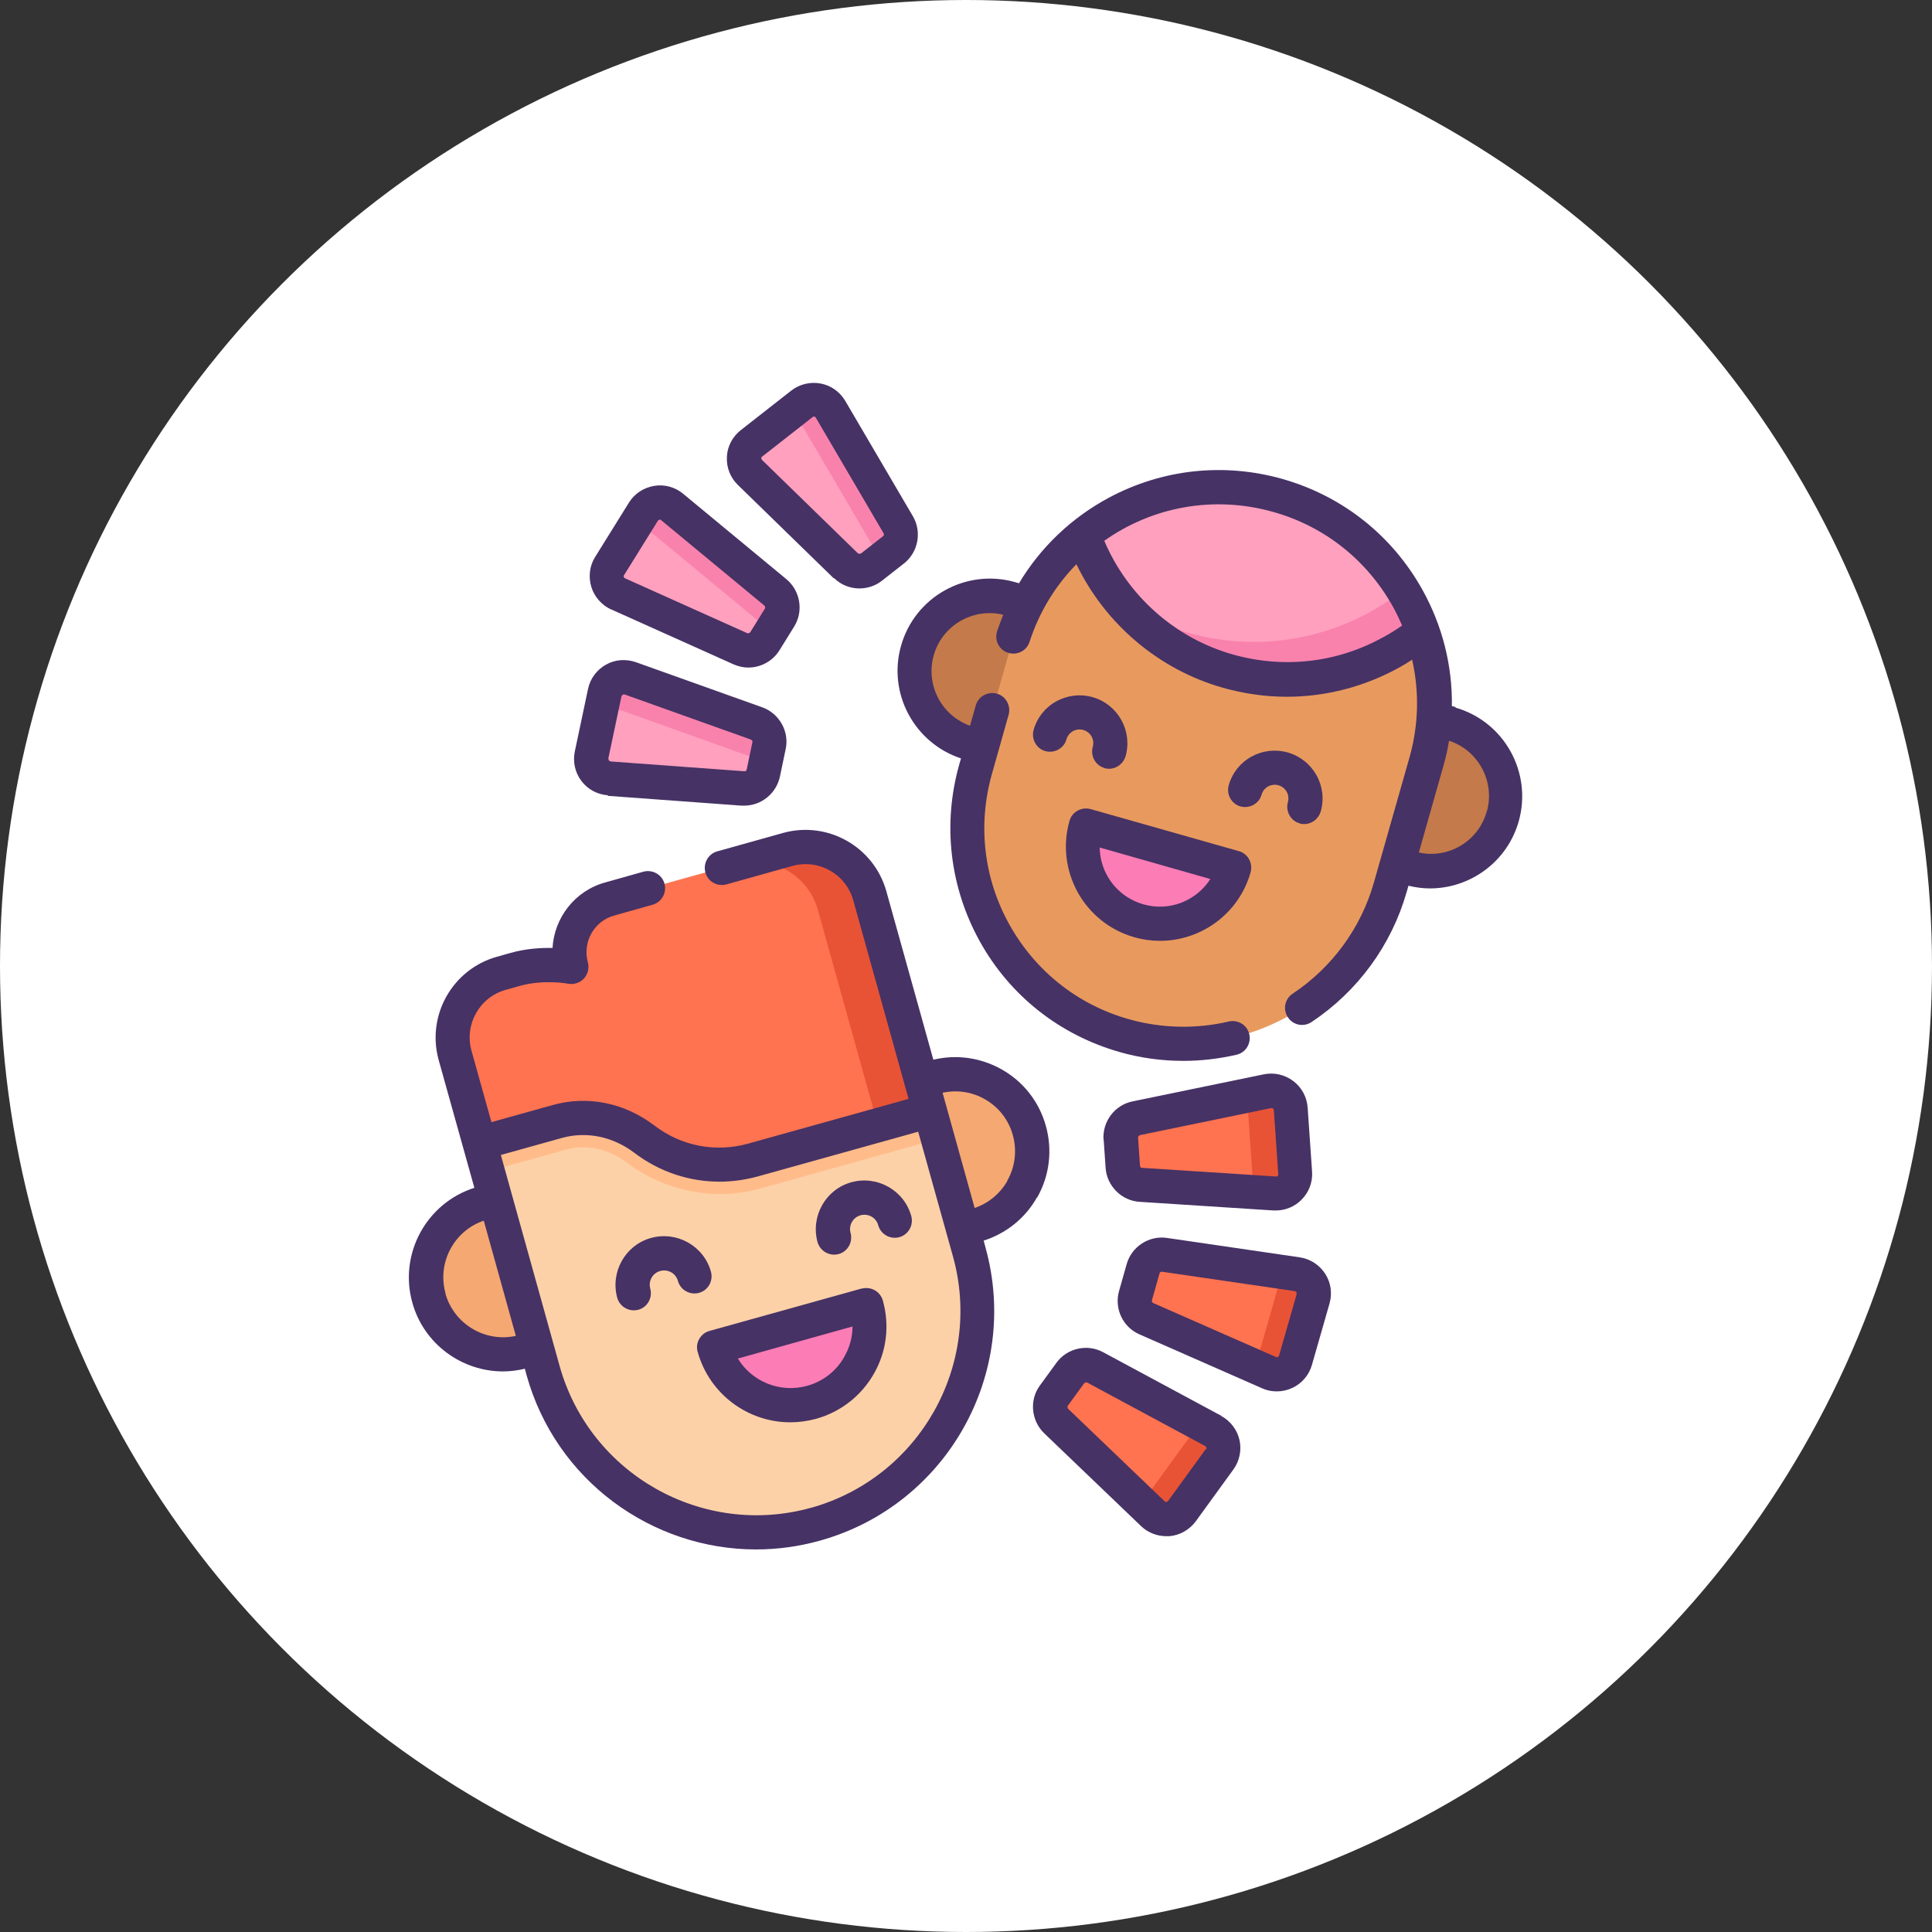 <?xml version="1.0" encoding="UTF-8"?>
<svg id="Layer_2" xmlns="http://www.w3.org/2000/svg" viewBox="0 0 100.6 100.6">
  <rect x="0" y="0" width="100.6" height="100.6" fill="#333333" stroke="none"/>
  <defs>
    <style>
      .cls-1 {
        fill: #fff;
      }

      .cls-2 {
        fill: #ffbc8a;
      }

      .cls-3 {
        fill: #fdd1a7;
      }

      .cls-4 {
        fill: #463265;
      }

      .cls-5 {
        fill: #ff7350;
      }

      .cls-6 {
        fill: #fc7cb6;
      }

      .cls-7 {
        fill: #ffa0be;
      }

      .cls-8 {
        fill: #e85336;
      }

      .cls-9 {
        fill: #f5a871;
      }

      .cls-10 {
        fill: #e89a5e;
      }

      .cls-11 {
        fill: #c47a4a;
      }

      .cls-12 {
        fill: #f982ad;
      }
    </style>
  </defs>
  <g id="Layer_1-2" data-name="Layer_1">
    <g>
      <circle class="cls-1" cx="50.3" cy="50.3" r="50.3"/>
      <g>
        <circle class="cls-9" cx="26.2" cy="66.52" r="4.01"/>
        <circle class="cls-9" cx="49.75" cy="59.95" r="4.01"/>
        <path class="cls-3" d="M49.41,73.94c-1.44,2.57-3.87,4.58-6.93,5.44-6.12,1.71-12.47-1.87-14.18-8l-2.89-10.38-1.4-5.01,22.18-6.19,2.65,9.51,1.64,5.88c.85,3.06.39,6.18-1.06,8.75h0Z"/>
        <path class="cls-2" d="M48.83,59.31l-9.21,2.57c-.7.2-1.42.29-2.15.29-1.73,0-3.45-.58-4.84-1.64-.67-.51-1.48-.79-2.27-.79-.31,0-.62.04-.92.13l-4.05,1.13-1.4-5.01,22.18-6.19,2.65,9.51Z"/>
        <path class="cls-5" d="M41.03,44.23l-9.26,2.58c-1.53.43-2.42,2.01-1.99,3.54,0,0-1.42-.3-2.94.13l-.71.2c-1.84.51-2.92,2.43-2.41,4.27l1.28,4.58,4.05-1.13c1.57-.44,3.23-.07,4.53.92,1.55,1.18,3.62,1.65,5.65,1.09l9.21-2.57-3.12-11.2c-.51-1.84-2.43-2.92-4.27-2.41h0Z"/>
        <path class="cls-8" d="M45.3,46.64l3.12,11.2-2.71.75-3.12-11.2c-.51-1.85-2.43-2.92-4.27-2.41l2.7-.75c1.85-.51,3.76.56,4.27,2.41h0Z"/>
        <path class="cls-6" d="M45.12,67.95c.61,2.19-.67,4.46-2.86,5.07-2.19.61-4.46-.67-5.07-2.86l7.93-2.21Z"/>
        <circle class="cls-11" cx="51.56" cy="34.93" r="3.91"/>
        <circle class="cls-11" cx="74.5" cy="41.44" r="3.91"/>
        <path class="cls-10" d="M52.67,33.53l-1.85,6.5c-1.69,5.97,1.77,12.18,7.74,13.87,5.97,1.69,12.18-1.77,13.87-7.74l1.85-6.5c1.69-5.97-1.77-12.18-7.74-13.87-5.97-1.69-12.18,1.77-13.87,7.74Z"/>
        <path class="cls-7" d="M74.07,32.87c-.5.4-1.03.76-1.58,1.06-2.51,1.4-5.56,1.84-8.54,1-3.64-1.03-6.35-3.75-7.53-7.07.5-.4,1.03-.76,1.58-1.07,2.51-1.4,5.55-1.84,8.54-.99,3.64,1.03,6.35,3.75,7.52,7.07h0Z"/>
        <path class="cls-12" d="M74.07,32.87c-.5.4-1.03.76-1.58,1.06-2.51,1.4-5.56,1.84-8.54,1-2.21-.63-4.08-1.87-5.46-3.5,1.01.65,2.14,1.16,3.35,1.51,3.34.95,6.76.46,9.58-1.12.57-.32,1.12-.68,1.63-1.09.41.67.75,1.39,1.02,2.13Z"/>
        <path class="cls-6" d="M64.26,45.18c-.61,2.13-2.83,3.37-4.96,2.77-2.13-.61-3.37-2.83-2.77-4.96l7.72,2.19Z"/>
        <path class="cls-5" d="M59.12,67.46l.4-1.41c.14-.48.62-.79,1.11-.72l6.91,1.01c.6.09.99.69.82,1.28l-.92,3.21c-.17.59-.82.89-1.37.64l-6.39-2.81c-.46-.2-.7-.72-.56-1.2Z"/>
        <path class="cls-8" d="M68.37,67.62l-.92,3.21c-.17.59-.82.89-1.37.64l-1.1-.48c.29-.11.52-.34.62-.66l.92-3.21c.1-.35,0-.71-.22-.95l1.26.18c.6.09.99.69.82,1.27h0Z"/>
        <path class="cls-5" d="M58.46,60.76l-.1-1.46c-.04-.5.31-.95.8-1.06l6.84-1.41c.6-.12,1.17.31,1.21.92l.23,3.33c.04.61-.46,1.11-1.07,1.08l-6.97-.45c-.5-.03-.9-.43-.94-.94h0Z"/>
        <path class="cls-8" d="M66.36,62.14l-1.43-.09c.2-.2.31-.48.29-.78l-.23-3.33c-.02-.35-.23-.64-.51-.8l1.51-.31c.6-.12,1.17.31,1.21.92l.23,3.33c.04.61-.46,1.11-1.07,1.07h0Z"/>
        <path class="cls-5" d="M54.87,72.67l.86-1.18c.3-.41.85-.53,1.29-.29l6.15,3.31c.54.29.7.99.34,1.48l-1.96,2.7c-.36.49-1.07.56-1.51.14l-5.04-4.83c-.36-.35-.41-.91-.12-1.32h0Z"/>
        <path class="cls-8" d="M63.5,75.98l-1.96,2.7c-.36.49-1.07.56-1.51.13l-.99-.95c.36.07.76-.07.99-.4l1.96-2.7c.18-.25.23-.54.17-.81l1,.54c.54.29.7.99.34,1.48h0Z"/>
        <path class="cls-7" d="M40.6,32.16l-.77,1.24c-.27.43-.81.59-1.27.39l-6.37-2.86c-.56-.25-.76-.93-.44-1.45l1.76-2.83c.32-.52,1.03-.63,1.5-.24l5.38,4.45c.39.32.48.88.21,1.31Z"/>
        <path class="cls-12" d="M35.01,26.4l5.38,4.45c.39.32.48.88.21,1.31l-.77,1.24s-.05.08-.08.11c.18-.41.08-.9-.28-1.19l-5.38-4.45c-.47-.39-1.17-.28-1.5.24l.92-1.47c.32-.52,1.03-.63,1.5-.24h0Z"/>
        <path class="cls-7" d="M40.04,38.83l-.3,1.43c-.1.49-.56.83-1.06.8l-6.96-.51c-.61-.04-1.04-.62-.91-1.21l.69-3.26c.13-.6.75-.95,1.32-.74l6.58,2.35c.47.17.75.66.65,1.16h0Z"/>
        <path class="cls-12" d="M32.82,35.33l6.57,2.35c.48.17.75.66.65,1.16l-.3,1.43s-.02.09-.04.13c.03-.45-.23-.87-.67-1.02l-6.57-2.35c-.57-.21-1.2.14-1.32.74l.36-1.7c.13-.6.75-.95,1.32-.74h0Z"/>
        <path class="cls-7" d="M46.53,28.63l-1.15.9c-.4.31-.96.28-1.32-.07l-5-4.87c-.44-.43-.4-1.14.08-1.52l2.63-2.06c.48-.38,1.18-.24,1.49.28l3.53,6.02c.25.44.15.99-.25,1.3h0Z"/>
        <path class="cls-12" d="M43.25,21.3l3.53,6.02c.26.44.15.99-.25,1.3l-1.15.9s-.07.05-.11.08c.31-.32.38-.82.15-1.21l-3.53-6.02c-.31-.53-1.01-.66-1.49-.28l1.37-1.07c.48-.38,1.18-.24,1.49.28h0Z"/>
        <path class="cls-4" d="M44.88,67.09l-7.93,2.21c-.23.06-.42.21-.54.42-.12.21-.15.45-.08.68.62,2.21,2.63,3.66,4.82,3.66.44,0,.89-.06,1.34-.18,1.29-.36,2.36-1.2,3.02-2.36.66-1.16.82-2.51.46-3.8-.13-.47-.62-.75-1.1-.62h0ZM43.97,70.64c-.42.75-1.11,1.29-1.94,1.52-1.42.39-2.88-.22-3.61-1.42l5.97-1.67c0,.54-.14,1.08-.42,1.56h0Z"/>
        <path class="cls-4" d="M37.02,66.22c-.37-1.34-1.77-2.13-3.12-1.76-1.34.37-2.13,1.77-1.76,3.12.11.39.47.65.86.65.08,0,.16-.01.24-.03.47-.13.75-.62.62-1.1-.11-.4.12-.81.52-.92.4-.11.81.12.92.52.13.47.62.75,1.1.62.47-.13.75-.62.62-1.1Z"/>
        <path class="cls-4" d="M44.33,61.56c-1.34.37-2.13,1.77-1.76,3.12.11.39.47.65.86.65.08,0,.16-.01.24-.03.47-.13.75-.62.62-1.1-.11-.4.12-.81.52-.92.4-.11.81.12.92.52.13.47.62.75,1.1.62.47-.13.75-.62.62-1.1-.37-1.34-1.77-2.13-3.12-1.76h0Z"/>
        <path class="cls-4" d="M59.06,48.8c.45.13.9.19,1.34.19,2.14,0,4.11-1.41,4.72-3.57.13-.47-.14-.97-.61-1.1l-7.72-2.19c-.47-.13-.97.14-1.1.61-.36,1.26-.2,2.58.43,3.73.64,1.14,1.68,1.97,2.94,2.33h0ZM63.03,45.76c-.72,1.14-2.13,1.72-3.49,1.33-.8-.23-1.47-.75-1.88-1.48-.26-.46-.39-.97-.4-1.48l5.76,1.64Z"/>
        <path class="cls-4" d="M57.51,40c.08.02.16.03.24.03.39,0,.74-.26.86-.65.37-1.32-.39-2.7-1.72-3.08-.64-.18-1.31-.1-1.89.22-.58.32-1,.85-1.18,1.49-.13.47.14.97.61,1.1.47.13.97-.14,1.1-.61.05-.18.17-.33.34-.43.17-.09.36-.11.54-.06.38.11.6.5.49.88-.13.47.14.97.61,1.1h0Z"/>
        <path class="cls-4" d="M67.67,42.88c.08.02.16.03.24.03.39,0,.74-.26.86-.65.38-1.32-.39-2.7-1.72-3.08-.64-.18-1.31-.1-1.89.22-.58.32-1,.85-1.18,1.49-.13.47.14.97.61,1.1.47.13.97-.14,1.1-.61.05-.18.17-.33.34-.43.17-.09.36-.11.54-.06.38.11.6.5.49.88-.13.47.14.97.61,1.1Z"/>
        <g>
          <path class="cls-4" d="M54.01,62.35c.64-1.14.8-2.46.45-3.72s-1.17-2.31-2.31-2.95c-1.09-.61-2.34-.79-3.55-.5l-2.45-8.78c-.65-2.31-3.05-3.67-5.37-3.03l-3.43.96c-.47.13-.75.62-.62,1.1s.62.75,1.1.62l3.43-.96c1.37-.38,2.79.42,3.17,1.79l2.88,10.34-8.36,2.33c-1.69.47-3.47.13-4.87-.94-1.56-1.19-3.49-1.58-5.3-1.07l-3.19.89-1.04-3.72c-.38-1.37.42-2.79,1.79-3.17l.71-.2c1.29-.36,2.51-.12,2.52-.12.3.06.62-.04.83-.26.21-.23.29-.55.21-.85-.29-1.05.32-2.15,1.38-2.44l1.99-.56c.47-.13.75-.62.62-1.1-.13-.47-.62-.75-1.1-.62l-1.99.56c-1.59.44-2.65,1.85-2.74,3.41-.61-.01-1.38.03-2.19.26l-.71.2c-2.31.65-3.67,3.05-3.03,5.37l1.86,6.66c-2.5.8-3.94,3.44-3.23,5.98.6,2.16,2.58,3.58,4.72,3.58.38,0,.76-.05,1.14-.14l.09.34c1.53,5.48,6.52,9.07,11.95,9.07,1.1,0,2.22-.15,3.33-.46,6.59-1.84,10.45-8.69,8.61-15.28l-.09-.34c1.18-.38,2.17-1.17,2.78-2.26h0ZM23.2,67.35c-.45-1.6.44-3.26,1.99-3.79l1.67,6c-1.6.35-3.22-.61-3.67-2.21ZM42.23,78.51c-5.64,1.57-11.51-1.74-13.09-7.38l-3.06-10.99,3.19-.89c1.27-.35,2.64-.07,3.75.77,1.3.99,2.85,1.51,4.44,1.51.66,0,1.33-.09,1.99-.27l8.36-2.33,1.81,6.49c1.57,5.64-1.74,11.51-7.38,13.09h0ZM52.46,61.48c-.38.67-.98,1.17-1.71,1.42l-1.67-6c.75-.16,1.52-.05,2.19.33.73.41,1.25,1.08,1.47,1.88.22.8.12,1.64-.29,2.37Z"/>
          <path class="cls-4" d="M75.81,36.82c-.07-.02-.14-.04-.21-.05.03-2.1-.49-4.19-1.54-6.07-1.58-2.83-4.16-4.87-7.28-5.76-3.04-.86-6.24-.52-9.03.97-1.96,1.05-3.57,2.59-4.69,4.46-.07-.02-.14-.04-.21-.06-2.55-.72-5.21.76-5.93,3.31-.71,2.48.69,5.07,3.12,5.87l-.09.31c-.88,3.11-.5,6.39,1.07,9.22s4.16,4.87,7.28,5.76c1.08.31,2.2.46,3.32.46.93,0,1.86-.11,2.77-.32.48-.11.77-.59.66-1.07-.11-.48-.59-.77-1.07-.66-1.7.4-3.5.36-5.2-.12-2.66-.75-4.86-2.5-6.21-4.91s-1.67-5.2-.92-7.86l.87-3.08c.13-.47-.14-.97-.61-1.1-.47-.13-.97.14-1.1.61l-.3,1.06c-.69-.25-1.26-.73-1.62-1.37-.39-.7-.49-1.52-.27-2.3.44-1.56,2.05-2.49,3.62-2.11-.11.28-.22.56-.32.86-.15.47.1.97.57,1.12.47.15.97-.1,1.12-.57.51-1.57,1.36-2.94,2.44-4.04,1.5,3.11,4.28,5.48,7.62,6.43,1.1.31,2.22.47,3.33.47,2.04,0,4.06-.52,5.89-1.54.22-.12.43-.25.64-.39.38,1.67.34,3.41-.14,5.1l-1.85,6.5c-.67,2.37-2.18,4.43-4.23,5.79-.41.27-.52.82-.25,1.23.17.26.45.4.74.4.17,0,.34-.05.49-.15,2.41-1.6,4.17-4.01,4.96-6.79l.09-.31c.37.09.75.14,1.12.14,2.09,0,4.02-1.38,4.62-3.49.72-2.55-.76-5.21-3.31-5.93h0ZM72.06,33.16c-2.41,1.35-5.2,1.67-7.86.92-3.01-.85-5.48-3.05-6.7-5.92,2.46-1.75,5.67-2.39,8.81-1.5,2.66.75,4.86,2.5,6.21,4.91.18.33.34.66.49,1-.3.21-.62.41-.94.59h0ZM77.41,42.27c-.22.78-.73,1.42-1.43,1.81-.65.36-1.39.47-2.1.31l1.27-4.48c.13-.44.23-.89.3-1.34,1.53.5,2.41,2.13,1.97,3.69h0Z"/>
          <path class="cls-4" d="M67.68,65.47l-6.91-1.01c-.94-.14-1.84.45-2.1,1.35l-.4,1.41c-.26.91.19,1.88,1.06,2.26l6.39,2.81c.24.11.5.16.76.16.28,0,.55-.06.81-.18.5-.23.87-.67,1.02-1.19l.92-3.21c.15-.53.07-1.09-.23-1.55-.3-.46-.78-.77-1.32-.85ZM67.52,67.38l-.92,3.21s-.03.06-.06.07c-.03.02-.06.02-.1,0l-6.39-2.81c-.05-.02-.08-.08-.07-.14l.4-1.41c.01-.05.06-.08.11-.08,0,0,.01,0,.02,0l6.91,1.01s.06.02.08.05.02.06.01.1Z"/>
          <path class="cls-4" d="M57.47,59.36l.1,1.46c.07.94.83,1.7,1.77,1.76l6.97.45s.08,0,.12,0c.5,0,.99-.2,1.34-.56.39-.39.59-.92.55-1.47l-.23-3.33c-.04-.55-.31-1.05-.75-1.38-.44-.33-.99-.46-1.53-.35l-6.84,1.41c-.93.19-1.57,1.05-1.51,1.99h0ZM59.34,59.11l6.84-1.41s.02,0,.03,0c.02,0,.05,0,.07.02.03.02.04.05.05.09l.23,3.33s0,.07-.03.09-.06.04-.09.03l-6.97-.45c-.06,0-.11-.05-.11-.11,0,0,0,0,0,0l-.1-1.46c0-.06.04-.11.09-.12h0Z"/>
          <path class="cls-4" d="M63.59,73.72l-6.15-3.31c-.83-.45-1.88-.21-2.43.55l-.86,1.18s0,0,0,0c-.56.76-.46,1.83.22,2.49l5.04,4.83c.35.34.83.53,1.31.53.06,0,.11,0,.17,0,.55-.05,1.04-.33,1.37-.77l1.96-2.7c.32-.44.44-1,.32-1.54-.12-.53-.47-.99-.95-1.25h0ZM62.78,75.46l-1.96,2.7s-.05.04-.08.05c-.03,0-.07,0-.09-.03l-5.04-4.83s-.05-.11-.01-.15l.86-1.18s.1-.06.15-.03l6.15,3.31s.05.04.06.08,0,.07-.02.1h0Z"/>
          <path class="cls-4" d="M31.82,31.73l6.37,2.86c.25.11.51.17.77.17.64,0,1.26-.32,1.62-.89l.77-1.24h0c.5-.8.33-1.86-.4-2.47l-5.38-4.45c-.42-.35-.97-.5-1.51-.41-.54.09-1.02.4-1.31.87l-1.76,2.83c-.29.46-.36,1.03-.2,1.56.16.52.54.95,1.04,1.18ZM32.5,29.94l1.76-2.83s.05-.05.08-.05c0,0,.01,0,.02,0,.03,0,.05,0,.07.03l5.38,4.45s.06.1.02.15l-.77,1.24s-.09.07-.15.04l-6.37-2.86s-.05-.04-.06-.07c-.01-.03,0-.07.01-.1Z"/>
          <path class="cls-4" d="M31.65,41.44l6.96.51s.09,0,.14,0c.89,0,1.67-.63,1.86-1.51l.3-1.43c.2-.92-.33-1.86-1.22-2.18l-6.58-2.35c-.52-.18-1.09-.14-1.56.13-.48.27-.82.73-.93,1.26l-.69,3.26c-.11.54.01,1.09.34,1.53.33.44.83.71,1.38.75h0ZM31.67,39.52l.69-3.26s.03-.06.06-.08c.02-.01.04-.02.06-.02.01,0,.03,0,.04,0l6.58,2.35c.05.02.09.08.08.13l-.3,1.43c-.01.06-.06.1-.12.09l-6.96-.51s-.06-.02-.09-.05c-.02-.03-.03-.06-.02-.09h0Z"/>
          <path class="cls-4" d="M43.43,30.1c.36.36.84.54,1.32.54.41,0,.83-.13,1.17-.4l1.15-.9s0,0,0,0c.74-.58.94-1.64.47-2.45l-3.53-6.02c-.28-.47-.74-.8-1.28-.9-.54-.1-1.09.03-1.53.37l-2.63,2.06c-.43.34-.7.85-.72,1.39-.03.55.18,1.08.57,1.46l5,4.87ZM39.68,23.78l2.63-2.06s.04-.03.07-.03c0,0,.02,0,.02,0,.03,0,.06.03.08.06l3.53,6.02c.03.05.02.12-.03.15l-1.15.9s-.11.03-.15,0l-5-4.87s-.04-.06-.04-.09c0-.04.02-.06.04-.09Z"/>
        </g>
      </g>
    </g>
  </g>
</svg>